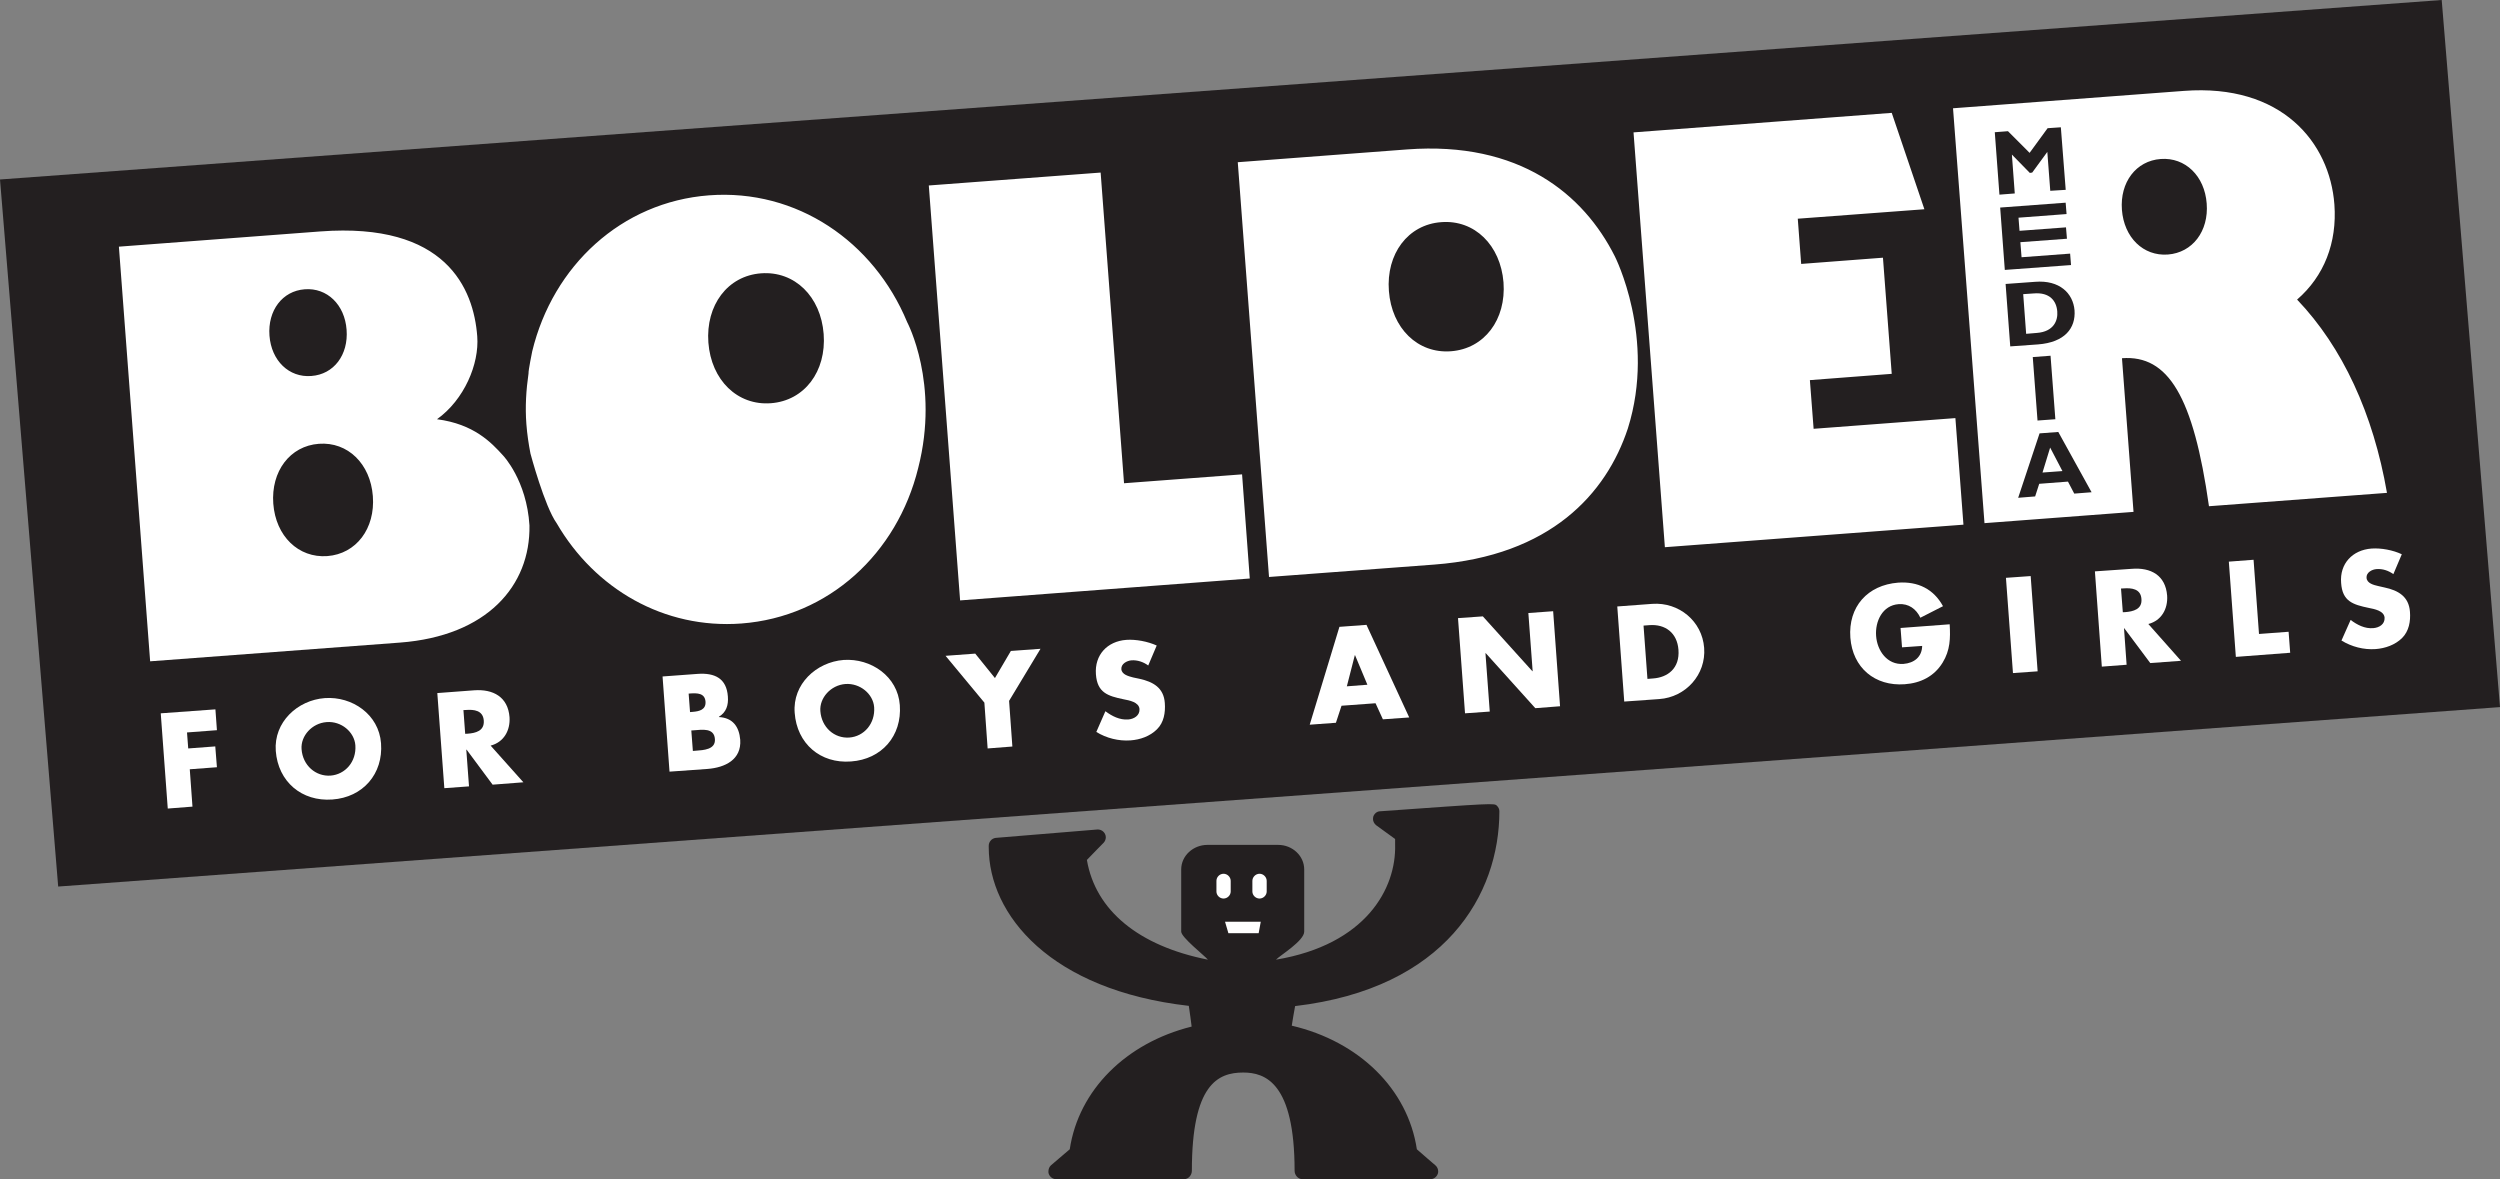 <?xml version="1.0" encoding="utf-8"?>
<!-- Generator: Adobe Illustrator 16.0.0, SVG Export Plug-In . SVG Version: 6.00 Build 0)  -->
<!DOCTYPE svg PUBLIC "-//W3C//DTD SVG 1.1//EN" "http://www.w3.org/Graphics/SVG/1.1/DTD/svg11.dtd">
<svg version="1.1" id="Layer_1" xmlns="http://www.w3.org/2000/svg" xmlns:xlink="http://www.w3.org/1999/xlink" x="0px" y="0px"
	 width="1000px" height="471.666px" viewBox="0 0 1000 471.666" enable-background="new 0 0 1000 471.666" xml:space="preserve">
<rect x="0" y="0" width="1000" height="471.666" fill="#808080" stroke="none"/>
<g>
	<path fill="#231F20" d="M552.094,324.507c-1.337,0-2.422,0.997-2.806,2.22c-0.048,0.227-0.092,0.498-0.092,0.859
		c0,0.951,0.476,1.857,1.245,2.492c0,0,5.795,4.211,7.607,5.521v2.266c0.497,17.521-11.66,39.981-47.659,46.004
		c1.564-1.676,11.299-7.517,11.299-11.229v-24.86c0-5.433-4.709-9.824-10.414-9.824h-28.311c-5.728,0-10.481,4.392-10.481,9.824
		v24.86c0,2.309,9.349,9.598,10.685,11.229c-27.744-5.479-44.997-19.742-48.404-39.893c1.653-1.765,6.701-6.882,6.701-6.882
		c0.555-0.588,0.862-1.403,0.862-2.173c0-0.454-0.092-0.905-0.308-1.313c-0.555-1.133-1.709-1.857-3.033-1.813l-40.661,3.351
		c-0.861,0.09-1.675,0.544-2.161,1.223c-0.42,0.546-0.668,1.176-0.668,1.993v0.363v0.136c0,27.212,24.824,57.187,80.031,63.479
		c0.407,2.628,0.94,6.704,1.133,8.287c-26.319,6.564-45.213,25.447-48.755,49.082c-1.324,1.132-7.539,6.43-7.539,6.43
		c-0.669,0.636-0.997,1.495-0.997,2.448c0,0.27,0,0.678,0.147,0.993c0.464,1.223,1.663,2.084,2.898,2.084h51.256
		c1.71,0,3.079-1.631,3.079-3.351c0-34.593,10.413-39.303,20.536-39.303c8.828,0,20.556,4.074,20.556,39.303
		c0,1.72,1.38,3.351,3.101,3.351h51.301c1.247,0,2.378-0.861,2.855-2.084c0.134-0.315,0.178-0.724,0.178-0.993
		c0-0.953-0.384-1.813-1.106-2.448c0,0-6.205-5.298-7.426-6.43c-3.625-24.042-23.004-43.104-50.035-49.444
		c0.271-1.946,0.905-5.432,1.337-7.835c60.131-7.061,81.707-44.642,81.707-77.925c0-0.857-0.362-1.583-0.998-2.219
		C597.69,321.246,597.69,321.246,552.094,324.507"/>
	<path fill="#FFFFFF" d="M500.952,352.353v4.258c0,1.495,1.313,2.808,2.874,2.808c1.518,0,2.853-1.313,2.853-2.808v-4.258
		c0-1.539-1.335-2.85-2.853-2.85C502.265,349.503,500.952,350.813,500.952,352.353"/>
	<path fill="#FFFFFF" d="M486.574,352.353v4.258c0,1.495,1.291,2.808,2.854,2.808c1.517,0,2.852-1.313,2.852-2.808v-4.258
		c0-1.539-1.335-2.85-2.852-2.85C487.865,349.503,486.574,350.813,486.574,352.353"/>
	<polygon fill="#FFFFFF" points="490.016,368.701 491.351,373.273 503.464,373.273 504.301,368.701 	"/>
	<polygon fill="#231F20" points="1000,282.841 23.274,354.617 0,71.791 976.68,0 	"/>
	<polygon fill="#FFFFFF" points="74.803,292.98 75.289,299.379 86.111,298.562 86.768,306.894 75.91,307.71 76.987,322.65 
		67.105,323.42 64.298,285.328 86.167,283.744 86.768,292.076 	"/>
	<path fill="#FFFFFF" d="M120.625,299.648c0.465,6.567,5.705,11.004,11.591,10.595c5.887-0.452,10.393-5.567,9.929-12.133
		c-0.397-5.286-5.593-9.748-11.501-9.271C124.758,289.269,120.229,294.407,120.625,299.648 M152.411,297.284
		c0.929,12.281-7.257,21.653-19.47,22.515c-12.226,0.905-21.7-7.108-22.629-19.427c-0.86-11.488,8.693-20.341,19.629-21.134
		C140.866,278.469,151.551,285.758,152.411,297.284"/>
	<path fill="#FFFFFF" d="M186.077,293.525l0.928-0.044c3.271-0.229,6.792-1.11,6.508-5.231c-0.292-4.143-3.962-4.506-7.188-4.255
		l-0.951,0.045L186.077,293.525z M209.352,312.917l-12.306,0.95l-10.392-13.991h-0.137l1.087,14.672l-9.87,0.723l-2.808-38.045
		l14.783-1.11c7.518-0.521,13.471,2.604,14.105,10.752c0.338,5.275-2.229,9.985-7.562,11.38L209.352,312.917z"/>
	<path fill="#FFFFFF" d="M277.145,300.372l1.234-0.09c2.942-0.226,7.9-0.406,7.585-4.653c-0.307-4.573-5.152-3.756-8.401-3.508
		l-1.039,0.067L277.145,300.372z M276.014,284.831l1.087-0.088c2.648-0.206,5.331-0.861,5.105-4.099
		c-0.285-3.465-3.363-3.419-6.057-3.263l-0.691,0.069L276.014,284.831z M267.807,308.658l-2.785-38.069l14.127-1.04
		c6.747-0.452,11.489,1.787,12,9.057c0.282,3.441-0.646,6.315-3.566,8.084v0.134c5.49,0.296,8.071,3.803,8.513,9.101
		c0.533,7.937-6.079,11.106-13.053,11.647L267.807,308.658z"/>
	<path fill="#FFFFFF" d="M328.142,284.425c0.486,6.587,5.66,11.003,11.569,10.596c5.908-0.432,10.414-5.594,9.949-12.157
		c-0.397-5.275-5.613-9.67-11.5-9.263C332.273,274.055,327.745,279.194,328.142,284.425 M359.928,282.047
		c0.905,12.315-7.257,21.676-19.517,22.537c-12.225,0.951-21.653-7.12-22.537-19.457c-0.905-11.479,8.647-20.287,19.561-21.147
		C348.427,263.233,359.112,270.567,359.928,282.047"/>
	<polygon fill="#FFFFFF" points="378.221,262.326 390.095,261.444 397.975,271.225 404.347,260.38 416.198,259.52 403.634,280.348 
		404.947,298.609 395.053,299.379 393.752,281.051 	"/>
	<path fill="#FFFFFF" d="M459.293,266.199c-1.901-1.405-4.336-2.243-6.724-2.062c-1.812,0.158-4.177,1.382-4.03,3.534
		c0.183,2.172,2.899,2.827,4.676,3.302l2.582,0.547c5.42,1.198,9.711,3.552,10.129,9.712c0.273,3.778-0.351,7.766-3.158,10.504
		c-2.806,2.785-6.723,4.144-10.571,4.417c-4.754,0.337-9.622-0.885-13.675-3.375l3.634-8.287c2.671,1.992,5.705,3.531,9.067,3.308
		c2.343-0.162,4.73-1.564,4.574-4.188c-0.238-2.81-4.178-3.466-6.353-3.896c-6.338-1.313-10.549-2.627-11.081-10.007
		c-0.566-7.743,4.539-13.199,12.168-13.766c3.826-0.271,8.625,0.657,12.147,2.265L459.293,266.199z"/>
	<path fill="#FFFFFF" d="M542.019,262.078h-0.09l-3.191,12.452l8.217-0.634L542.019,262.078z M536.609,282.295l-2.242,6.814
		l-10.481,0.77l11.884-39.144l10.822-0.792l17.096,37.038l-10.529,0.747l-2.944-6.429L536.609,282.295z"/>
	<polygon fill="#FFFFFF" points="583.201,247.248 593.141,246.548 612.949,268.485 613.063,268.485 611.343,245.211 
		621.259,244.486 624.021,282.501 614.126,283.271 594.317,261.285 594.181,261.285 595.901,284.626 586.008,285.328 	"/>
	<path fill="#FFFFFF" d="M658.978,271.564l2.241-0.182c5.884-0.409,10.729-4.051,10.164-11.478
		c-0.521-6.792-5.275-10.302-11.592-9.849l-2.376,0.181L658.978,271.564z M646.909,242.585l14.015-1.042
		c10.641-0.747,19.944,6.928,20.736,17.615c0.817,10.686-7.38,19.718-17.929,20.465l-14.036,0.998L646.909,242.585z"/>
	<path fill="#FFFFFF" d="M779.873,249.716c0.317,5.57,0.226,10.37-2.831,15.351c-3.373,5.478-8.761,8.171-15.146,8.626
		c-11.954,0.884-20.852-6.611-21.755-18.632c-0.907-12.339,6.858-21.056,19.128-22.007c7.857-0.543,14.173,2.535,17.932,9.419
		l-9.056,4.618c-1.654-3.532-4.71-5.729-8.692-5.435c-6.499,0.477-9.441,6.883-9.012,12.701c0.429,5.932,4.414,11.658,10.936,11.206
		c4.278-0.339,7.401-2.784,7.492-7.198l-8.06,0.565l-0.587-7.742L779.873,249.716z"/>
	<polygon fill="#FFFFFF" points="815.054,268.531 805.184,269.232 802.378,231.129 812.271,230.428 	"/>
	<path fill="#FFFFFF" d="M849.128,244.894l0.951-0.044c3.237-0.25,6.836-1.133,6.498-5.253c-0.272-4.12-3.986-4.483-7.224-4.233
		l-0.951,0.044L849.128,244.894z M872.401,264.319l-12.293,0.905l-10.415-13.946h-0.09l1.041,14.625l-9.916,0.748l-2.763-38.104
		l14.761-1.019c7.563-0.611,13.494,2.559,14.13,10.708c0.361,5.275-2.242,10.008-7.518,11.366L872.401,264.319z"/>
	<polygon fill="#FFFFFF" points="903.599,253.588 915.44,252.705 916.073,261.104 894.339,262.757 891.533,224.654 901.426,223.907 
			"/>
	<path fill="#FFFFFF" d="M957.345,229.658c-1.902-1.382-4.278-2.22-6.745-2.015c-1.788,0.112-4.144,1.358-3.984,3.463
		c0.136,2.242,2.896,2.898,4.64,3.306l2.582,0.588c5.409,1.155,9.689,3.556,10.144,9.689c0.293,3.805-0.363,7.744-3.171,10.552
		c-2.808,2.738-6.7,4.098-10.551,4.392c-4.799,0.339-9.6-0.929-13.674-3.419l3.666-8.24c2.605,1.97,5.684,3.577,9.058,3.282
		c2.309-0.18,4.665-1.494,4.528-4.188c-0.226-2.785-4.166-3.464-6.316-3.895c-6.362-1.335-10.595-2.625-11.072-10.006
		c-0.633-7.697,4.551-13.176,12.157-13.742c3.829-0.272,8.605,0.61,12.112,2.286L957.345,229.658z"/>
	<path fill="#FFFFFF" d="M848.766,83.925c-0.837-11.002,5.638-19.604,15.53-20.33c9.849-0.725,17.569,6.814,18.385,17.818
		c0.861,11.024-5.661,19.65-15.532,20.397C857.301,102.536,849.604,94.975,848.766,83.925 M308.365,161.286
		c-13.38,1.019-23.885-9.237-25.016-24.271c-1.088-14.942,7.695-26.692,21.077-27.688c13.447-0.995,23.896,9.282,25.039,24.27
		C330.599,148.585,321.768,160.29,308.365,161.286 M107.787,134.253c-0.746-10.052,5.163-17.886,14.117-18.541
		c8.942-0.68,15.995,6.157,16.731,16.188c0.77,10.029-5.095,17.862-14.116,18.496C115.599,151.099,108.546,144.284,107.787,134.253
		 M109.315,201.472c-0.951-12.974,6.68-23.094,18.237-23.954c11.545-0.86,20.613,7.991,21.587,20.942
		c0.996,12.973-6.656,23.092-18.203,23.977C119.345,223.273,110.29,214.421,109.315,201.472 M201.257,182.228
		c-4.755-5.253-11.706-12.61-26.455-14.534c10.901-7.813,16.946-22.097,16.097-33.146c-1.437-19.176-12.543-45.732-62.757-41.974
		l-80.585,6.09l12.497,165.858l100.01-7.493c34.729-2.648,52.14-22.708,51.721-46.864
		C210.676,192.099,201.257,182.228,201.257,182.228 M222.674,209.305c15.259,26.263,42.936,42.403,73.884,40.095
		c35.014-2.649,62.317-28.051,70.716-62.168c8.672-33.825-4.402-58.366-4.402-58.366c-13.38-32.307-44.193-53.361-79.24-50.736
		c-35.081,2.649-62.462,28.232-70.738,62.373c0,0-1.595,7.767-1.482,8.853c-0.951,6.61-1.392,13.336-0.86,20.285
		c0.306,4.031,0.884,7.925,1.63,11.772C212.18,181.412,217.828,202.558,222.674,209.305 M555.559,116.414
		c-1.156-14.874,7.63-26.602,20.941-27.552c13.312-1.042,23.704,9.189,24.903,24.088c1.109,14.919-7.674,26.556-21.009,27.552
		C567.105,141.521,556.689,131.311,555.559,116.414 M496.83,189.744l-47.216,3.555l-9.36-124.271l-68.735,5.163l12.521,165.972
		l115.87-8.762L496.83,189.744z M507.607,230.79l66.084-4.958c46.527-3.509,68.849-28.368,77.451-54.45
		c11.388-36.245-5.206-68.846-5.206-68.846c-12.498-24.858-38.081-46.141-83.11-42.767l-67.717,5.116L507.607,230.79z
		 M782.159,167.24l-56.713,4.279l-1.494-19.471l32.737-2.514l-3.51-46.457l-32.713,2.491l-1.358-18.089l50.646-3.781l-13.064-38.555
		l-103.283,7.81l12.542,165.928l119.426-9.012L782.159,167.24z M793.795,209.26l59.612-4.507l-4.619-61.467
		c18.498-1.379,28.571,15.282,34.798,59.203l71.201-5.342c-5.479-31.674-17.771-58.275-35.951-77.315
		c10.776-9.327,16.052-22.707,14.919-38.057c-1.856-24.768-21.032-48.381-60.198-45.416l-92.349,6.95L793.795,209.26z"/>
	<polygon fill="#231F20" points="819.041,51.279 824.339,50.916 826.285,75.934 820.104,76.318 818.926,60.765 812.881,69.028 
		811.931,69.165 804.754,61.83 805.907,77.382 799.773,77.859 797.916,52.887 803.191,52.479 811.842,61.149 	"/>
	<polygon fill="#231F20" points="828.413,106.021 801.923,107.969 800.068,83.021 826.263,81.072 826.625,85.623 807.402,87.073 
		807.81,92.325 826.397,90.943 826.781,95.494 808.149,96.875 808.624,102.897 828.05,101.449 	"/>
	<path fill="#231F20" d="M810.459,133.529l4.324-0.362c6.7-0.521,8.423-4.935,8.127-8.558c-0.317-4.279-3.033-7.742-9.349-7.244
		l-4.279,0.293L810.459,133.529z M814.082,112.723c9.735-0.77,15.145,4.574,15.732,11.389c0.521,7.177-3.937,12.836-14.602,13.651
		l-11.114,0.792l-1.858-24.972L814.082,112.723z"/>
	<polygon fill="#231F20" points="822.142,167.693 815.009,168.214 813.107,142.835 820.217,142.291 	"/>
	<path fill="#231F20" d="M820.059,179.035l-3.056,9.983l7.969-0.588L820.059,179.035z M836.63,196.897l-6.926,0.543l-2.516-4.798
		l-11.5,0.882l-1.631,5.049l-6.79,0.544l8.557-25.765l7.494-0.566L836.63,196.897z"/>
</g>
</svg>
